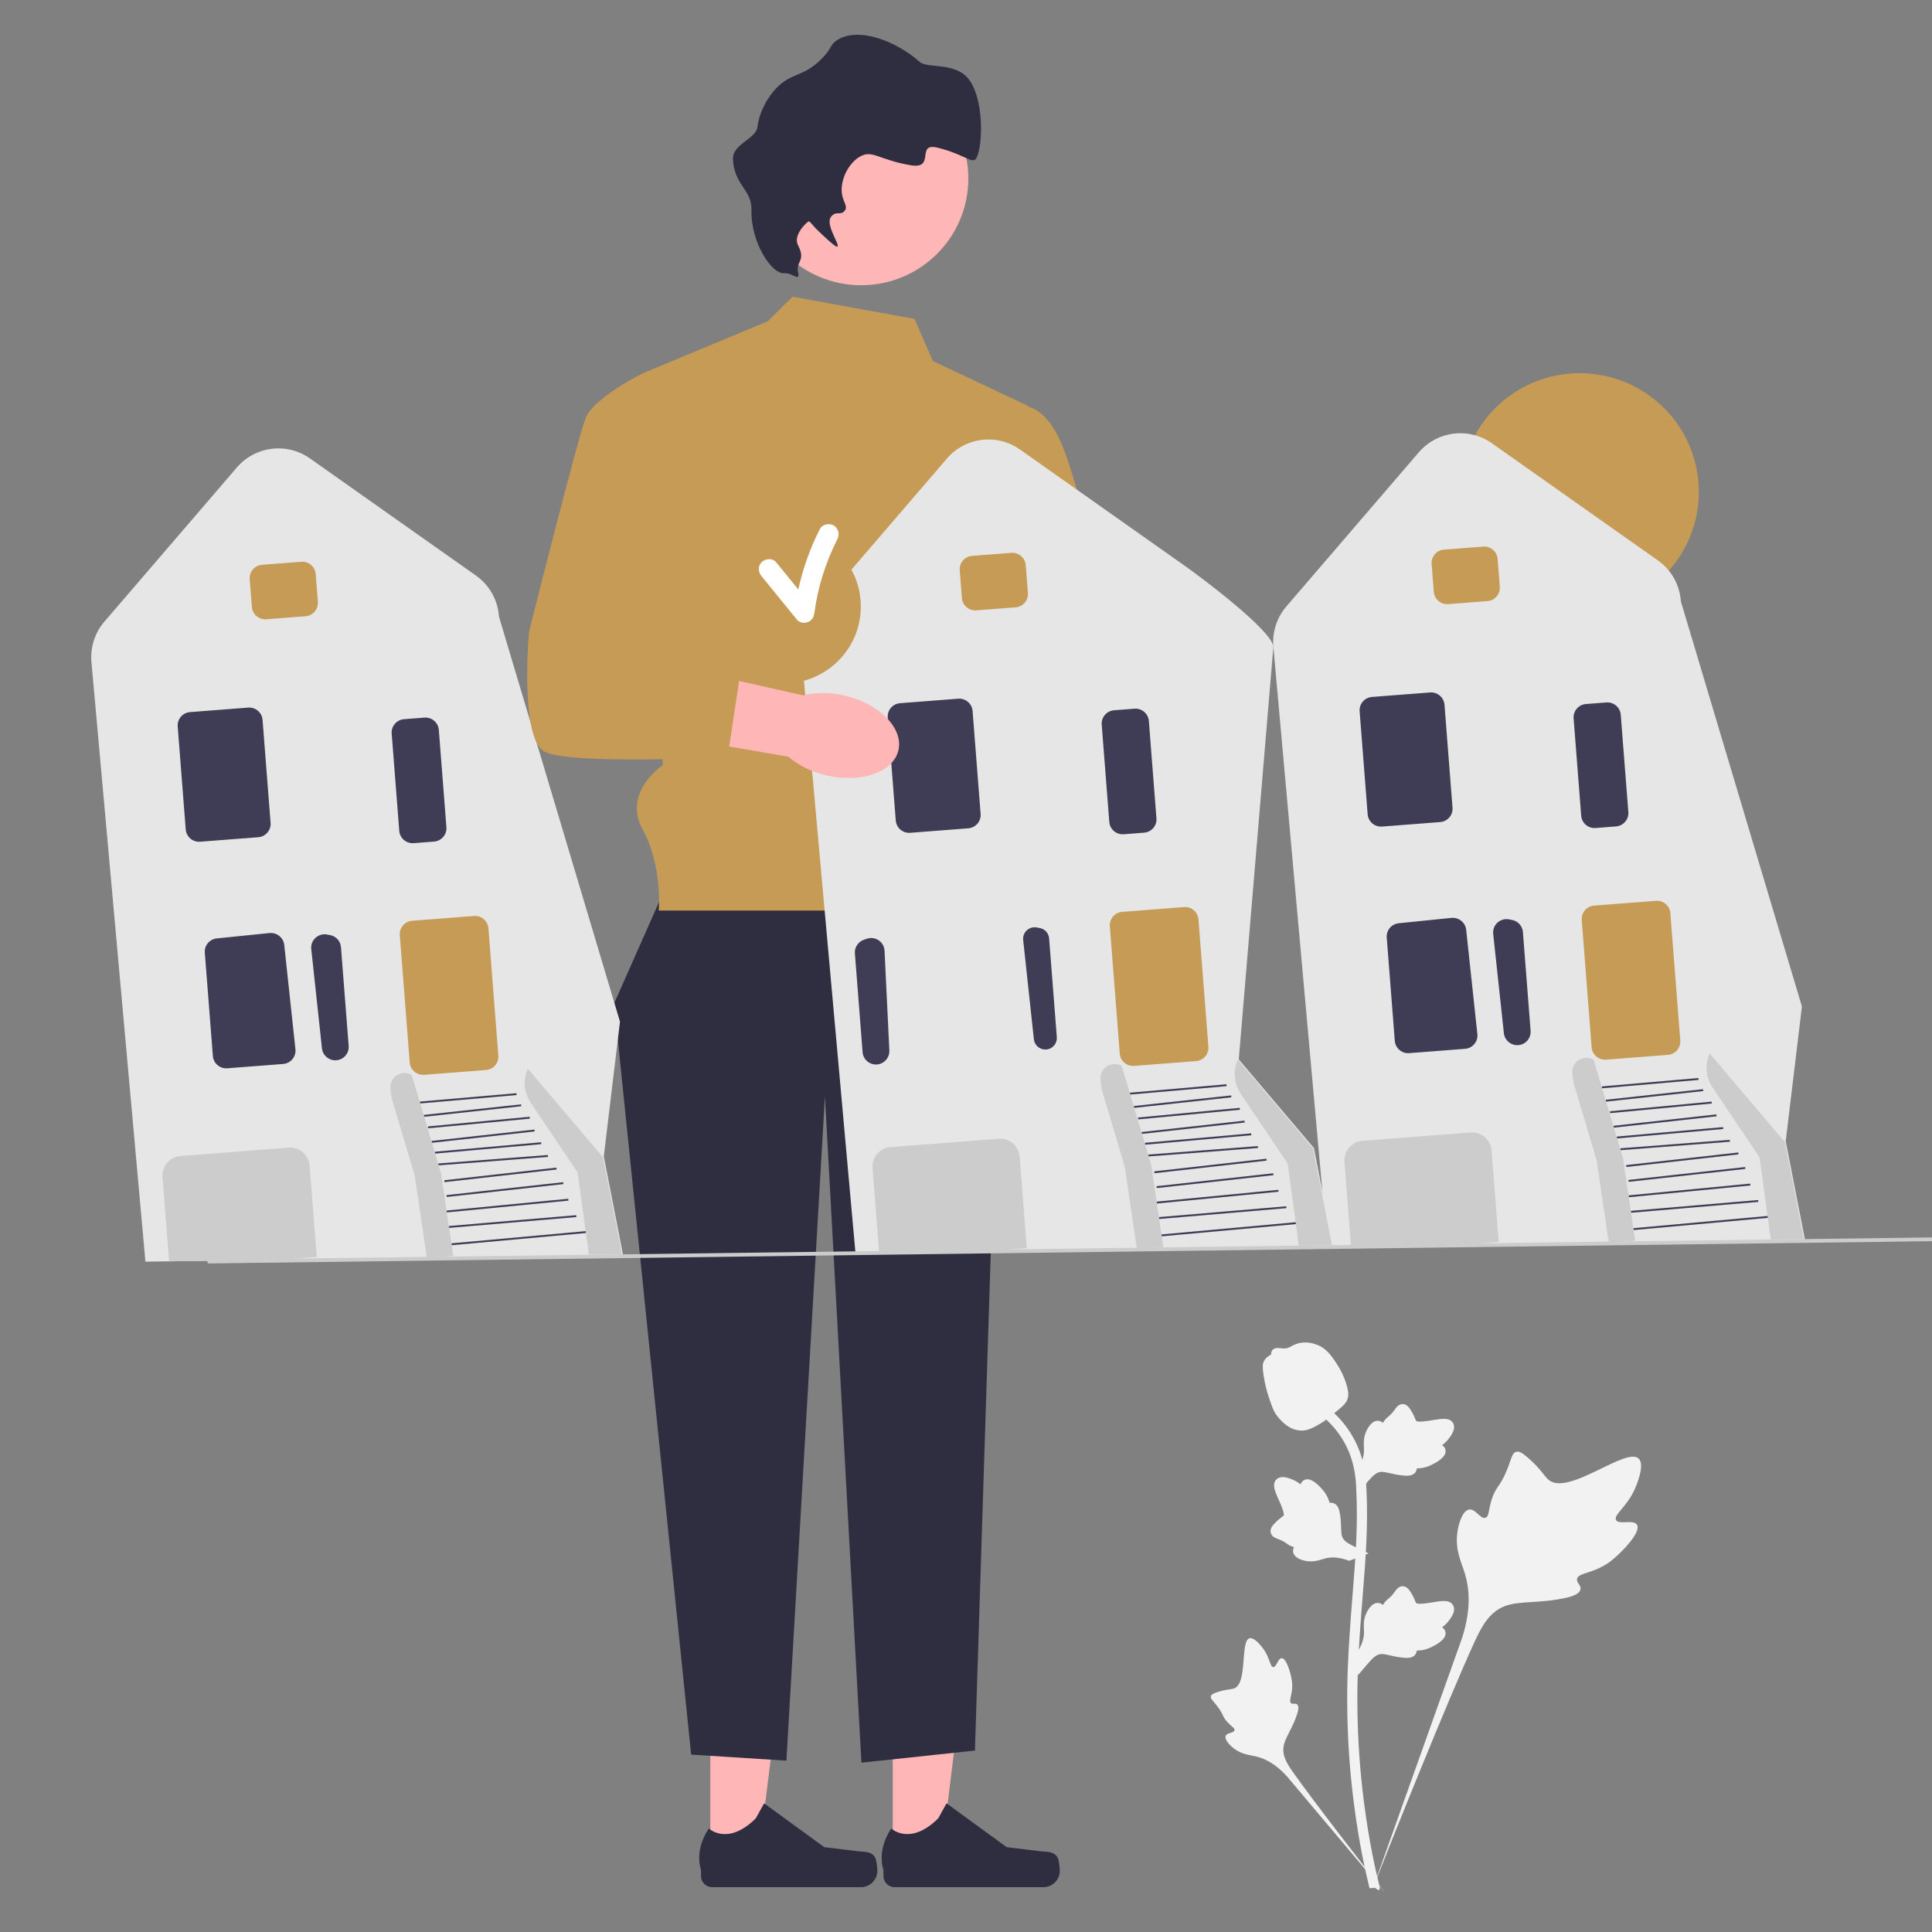 <svg xmlns="http://www.w3.org/2000/svg" width="500" height="500" viewBox="0 0 500 500" fill="none"><rect x="0" y="0" width="500" height="500" fill="#808080" stroke="none"/><g clip-path="url(#clip0_292_2)"><path d="M231.048 480.965L243.491 480.964L249.41 433.156L231.046 433.157L231.048 480.965Z" fill="#FFB6B6"></path><path d="M273.678 480.684C274.066 481.334 274.27 483.432 274.27 484.188C274.27 486.511 272.379 488.395 270.047 488.395H231.514C229.923 488.395 228.633 487.11 228.633 485.525V483.927C228.633 483.927 226.727 479.124 230.651 473.204C230.651 473.204 235.529 477.839 242.817 470.579L244.967 466.7L260.525 478.035L269.148 479.092C271.035 479.323 272.708 479.056 273.678 480.684Z" fill="#2F2E41"></path><path d="M183.835 480.965L196.277 480.964L202.196 433.156L183.832 433.157L183.835 480.965Z" fill="#FFB6B6"></path><path d="M226.464 480.684C226.852 481.334 227.056 483.432 227.056 484.188C227.056 486.511 225.165 488.395 222.833 488.395H184.3C182.709 488.395 181.419 487.11 181.419 485.525V483.927C181.419 483.927 179.513 479.124 183.437 473.204C183.437 473.204 188.315 477.839 195.603 470.579L197.753 466.7L213.311 478.035L221.934 479.092C223.821 479.323 225.494 479.056 226.464 480.684Z" fill="#2F2E41"></path><path d="M174.671 224.153L158.933 259.688L178.867 454.089L203.524 455.656L213.491 283.727L222.934 456.179L252.311 453.043L259.28 234.123L174.671 224.153Z" fill="#2F2E41"></path><path d="M236.677 82.533L205.098 76.785L198.72 83.138L166.277 96.643L171.523 198.024C171.523 198.024 161.031 204.986 166.277 214.569C171.523 224.153 170.474 235.65 170.474 235.65H259.28L255.459 178.166L265.951 105.004L241.436 93.442L236.677 82.533Z" fill="#C69B56"></path><path d="M222.869 73.819C238.186 73.819 250.603 61.45 250.603 46.191C250.603 30.933 238.186 18.564 222.869 18.564C207.553 18.564 195.136 30.933 195.136 46.191C195.136 61.45 207.553 73.819 222.869 73.819Z" fill="#FFB6B6"></path><path d="M202.978 70.716C199.656 71.012 194.232 62.546 194.474 54.346C194.629 49.071 190.032 48.034 189.69 41.231C189.491 37.267 195.604 36.031 196.023 32.852C196.784 27.091 200.515 23.215 200.981 22.744C205.001 18.676 207.839 19.998 212.567 15.284C215.414 12.446 214.685 11.668 216.602 10.409C222.135 6.776 232.077 10.714 238.022 16.018C240.079 17.854 247.748 15.848 251.098 21.031C255.045 27.138 254.128 39.593 252.436 41.236C251.408 42.235 249.06 39.795 242.695 38.229C236.803 36.78 242.361 43.949 235.549 42.746C227.494 41.323 225.917 38.882 222.9 40.346C219.711 41.894 217.22 46.687 217.943 50.454C218.302 52.324 219.343 53.366 218.756 54.317C217.685 56.053 216.455 54.35 215.081 56.092C213.483 58.118 217.455 63.316 216.707 63.818C216.556 63.919 216.1 63.906 211.813 59.799C210.101 58.159 209.6 57.152 209.265 57.307C208.723 57.557 205.169 60.854 206.526 63.458C208.638 67.511 205.935 67.637 206.526 70.365C207.136 73.18 205.09 70.529 202.978 70.716Z" fill="#2F2E41"></path><path d="M232.46 204.946C224.283 209.197 219.857 216.846 222.574 222.03C225.291 227.213 234.12 227.968 242.3 223.714C245.59 222.059 248.436 219.643 250.597 216.669L285.015 198.219L275.979 182.314L243.009 202.191C239.322 202.257 235.705 203.202 232.46 204.946Z" fill="#FFB6B6"></path><path d="M259.656 106.049C259.656 106.049 269.099 99.778 275.394 116.501C280.36 129.694 289.571 168.581 293.238 184.41C294.212 188.612 292.803 193.002 289.567 195.867L285.361 199.591L264.902 214.746L250.953 194.526L267.895 184.35L248.573 142.597L259.656 106.049Z" fill="#C69B56"></path><path d="M260.031 192.52V171.087C260.031 169.851 261.041 168.845 262.281 168.845H272.693C273.934 168.845 274.943 169.851 274.943 171.087V192.52C274.943 193.756 273.934 194.762 272.693 194.762H262.281C261.041 194.762 260.031 193.756 260.031 192.52Z" fill="#C69B56"></path><path d="M408.82 158.025C425.852 158.025 439.659 144.271 439.659 127.305C439.659 110.339 425.852 96.585 408.82 96.585C391.788 96.585 377.981 110.339 377.981 127.305C377.981 144.271 391.788 158.025 408.82 158.025Z" fill="#C69B56"></path><path d="M378.365 322.114L343.517 322.593L329.546 167.41C329.207 163.643 330.428 159.835 332.897 156.961L367.163 117.083C371.96 111.501 380.116 110.494 386.136 114.742L429.054 145.033C432.555 147.505 434.725 151.368 435.006 155.634L466.334 260.479L462.132 295.443L462.174 295.492L467.14 320.894L378.365 322.114Z" fill="#E6E6E6"></path><path d="M371.066 153.165L370.505 145.963C370.357 144.062 371.789 142.395 373.697 142.247L383.856 141.462C385.765 141.314 387.438 142.741 387.586 144.642L388.147 151.845C388.295 153.746 386.863 155.413 384.955 155.56L374.796 156.346C372.887 156.493 371.214 155.067 371.066 153.165Z" fill="#C69B56"></path><path d="M353.948 210.734L351.872 184.085C351.724 182.184 353.156 180.517 355.064 180.369L370.104 179.207C372.012 179.059 373.685 180.486 373.833 182.387L375.91 209.036C376.058 210.937 374.626 212.604 372.717 212.751L357.678 213.914C355.769 214.062 354.096 212.635 353.948 210.734Z" fill="#3F3D56"></path><path d="M392.802 270.485C390.98 270.562 389.399 269.205 389.204 267.398L386.437 241.7C386.319 240.603 386.718 239.544 387.53 238.794C388.342 238.044 389.433 237.731 390.522 237.93L391.298 238.074C392.842 238.359 394.005 239.647 394.127 241.207L396.118 266.762C396.191 267.706 395.884 268.616 395.254 269.325C394.651 270.002 393.829 270.408 392.929 270.477C392.887 270.48 392.845 270.483 392.802 270.485Z" fill="#3F3D56"></path><path d="M360.971 269.371L358.889 242.644C358.742 240.757 360.107 239.129 361.997 238.936L375.64 237.547C377.533 237.375 379.243 238.733 379.445 240.62L382.341 267.618C382.441 268.555 382.163 269.471 381.558 270.196C380.954 270.921 380.101 271.36 379.157 271.433L364.701 272.551C362.792 272.698 361.119 271.271 360.971 269.371Z" fill="#3F3D56"></path><path d="M443.186 281.387L455.378 299.532L458.27 320.774L466.843 320.654L461.945 295.601L442.482 272.651C441.178 275.487 441.444 278.794 443.186 281.387Z" fill="#CCCCCC"></path><path d="M457.452 314.694L422.717 317.856L422.761 318.341L457.496 315.18L457.452 314.694Z" fill="#3F3D56"></path><path d="M455.009 310.566L422.06 313.372L422.101 313.857L455.05 311.052L455.009 310.566Z" fill="#3F3D56"></path><path d="M452.956 306.314L421.467 309.366L421.514 309.851L453.003 306.8L452.956 306.314Z" fill="#3F3D56"></path><path d="M451.637 302.03L421.43 305.373L421.484 305.857L451.691 302.514L451.637 302.03Z" fill="#3F3D56"></path><path d="M449.87 298.26L420.852 301.529L420.907 302.013L449.925 298.745L449.87 298.26Z" fill="#3F3D56"></path><path d="M447.66 294.993L419.319 297.184L419.357 297.67L447.698 295.479L447.66 294.993Z" fill="#3F3D56"></path><path d="M445.927 291.695L418.409 294.146L418.453 294.632L445.971 292.181L445.927 291.695Z" fill="#3F3D56"></path><path d="M444.193 288.409L417.573 291.355L417.627 291.84L444.247 288.894L444.193 288.409Z" fill="#3F3D56"></path><path d="M442.957 285.099L416.639 287.597L416.685 288.083L443.003 285.584L442.957 285.099Z" fill="#3F3D56"></path><path d="M440.739 281.883L415.565 284.619L415.619 285.104L440.792 282.367L440.739 281.883Z" fill="#3F3D56"></path><path d="M439.538 278.992L414.545 281.169L414.588 281.655L439.58 279.478L439.538 278.992Z" fill="#3F3D56"></path><path d="M411.918 271.056L409.349 238.087C409.201 236.186 410.634 234.519 412.542 234.371L428.557 233.133C430.466 232.986 432.139 234.412 432.287 236.314L434.856 269.283C435.004 271.184 433.572 272.851 431.663 272.998L415.648 274.236C413.739 274.384 412.066 272.957 411.918 271.056Z" fill="#C69B56"></path><path d="M378.365 322.114L349.874 322.507L349.645 322.51L347.942 300.654C347.727 297.89 349.809 295.466 352.584 295.252L380.586 293.087C383.361 292.872 385.793 294.947 386.009 297.711L387.853 321.381L387.609 321.4L378.365 322.114Z" fill="#CCCCCC"></path><path d="M409.211 211.108L407.249 185.917C407.101 184.016 408.533 182.349 410.441 182.202L415.72 181.793C417.629 181.646 419.302 183.073 419.45 184.974L421.412 210.165C421.56 212.066 420.128 213.732 418.22 213.88L412.941 214.288C411.033 214.436 409.359 213.009 409.211 211.108Z" fill="#3F3D56"></path><path d="M423.181 321.095L420.05 299.818L414.067 279.739L412.411 274.242C409.772 272.738 406.543 274.888 406.929 277.893L407.234 280.267L413.218 300.346L416.348 321.624" fill="#CCCCCC"></path><path d="M72.482 326.036L37.634 326.515L23.663 171.332C23.324 167.565 24.545 163.757 27.014 160.883L61.281 121.005C66.077 115.423 74.233 114.416 80.253 118.664L123.171 148.955C126.672 151.426 128.842 155.29 129.123 159.555L160.452 264.4L156.25 299.365L156.291 299.414L161.257 324.816L72.482 326.036Z" fill="#E6E6E6"></path><path d="M65.183 157.087L64.622 149.885C64.474 147.984 65.906 146.317 67.814 146.169L77.973 145.384C79.882 145.236 81.555 146.663 81.703 148.564L82.264 155.767C82.412 157.668 80.98 159.335 79.072 159.482L68.913 160.268C67.004 160.415 65.331 158.989 65.183 157.087Z" fill="#C69B56"></path><path d="M48.065 214.656L45.989 188.007C45.841 186.105 47.273 184.439 49.182 184.291L64.221 183.128C66.129 182.981 67.802 184.408 67.951 186.309L70.027 212.958C70.175 214.859 68.743 216.526 66.834 216.673L51.795 217.836C49.886 217.984 48.213 216.557 48.065 214.656Z" fill="#3F3D56"></path><path d="M86.92 274.407C85.097 274.483 83.517 273.127 83.322 271.32L80.555 245.622C80.436 244.525 80.835 243.466 81.647 242.716C82.459 241.966 83.55 241.653 84.639 241.852L85.415 241.996C86.959 242.281 88.123 243.569 88.244 245.128L90.235 270.684C90.308 271.628 90.002 272.538 89.371 273.246C88.768 273.923 87.947 274.329 87.046 274.399C87.004 274.402 86.962 274.405 86.92 274.407Z" fill="#3F3D56"></path><path d="M55.088 273.292L53.006 246.566C52.859 244.679 54.224 243.051 56.114 242.858L69.757 241.469C71.65 241.297 73.36 242.655 73.563 244.542L76.458 271.54C76.558 272.477 76.281 273.393 75.675 274.118C75.071 274.843 74.218 275.282 73.275 275.355L58.818 276.473C56.91 276.62 55.236 275.193 55.088 273.292Z" fill="#3F3D56"></path><path d="M137.304 285.309L149.495 303.454L152.387 324.696L160.96 324.576L156.063 299.523L136.6 276.573C135.295 279.409 135.562 282.717 137.304 285.309Z" fill="#CCCCCC"></path><path d="M151.569 318.616L116.834 321.778L116.879 322.263L151.613 319.102L151.569 318.616Z" fill="#3F3D56"></path><path d="M149.126 314.488L116.177 317.294L116.218 317.78L149.167 314.974L149.126 314.488Z" fill="#3F3D56"></path><path d="M147.073 310.236L115.584 313.288L115.631 313.773L147.12 310.721L147.073 310.236Z" fill="#3F3D56"></path><path d="M145.754 305.951L115.547 309.294L115.601 309.779L145.808 306.436L145.754 305.951Z" fill="#3F3D56"></path><path d="M143.987 302.182L114.969 305.451L115.024 305.936L144.042 302.667L143.987 302.182Z" fill="#3F3D56"></path><path d="M141.777 298.915L113.437 301.106L113.474 301.593L141.815 299.402L141.777 298.915Z" fill="#3F3D56"></path><path d="M140.044 295.617L112.526 298.068L112.57 298.554L140.088 296.103L140.044 295.617Z" fill="#3F3D56"></path><path d="M138.31 292.331L111.69 295.277L111.745 295.762L138.364 292.816L138.31 292.331Z" fill="#3F3D56"></path><path d="M137.074 289.02L110.756 291.519L110.802 292.005L137.121 289.506L137.074 289.02Z" fill="#3F3D56"></path><path d="M134.856 285.805L109.683 288.541L109.736 289.026L134.909 286.29L134.856 285.805Z" fill="#3F3D56"></path><path d="M133.655 282.914L108.662 285.091L108.705 285.577L133.698 283.4L133.655 282.914Z" fill="#3F3D56"></path><path d="M106.035 274.978L103.467 242.009C103.318 240.108 104.751 238.441 106.659 238.294L122.675 237.055C124.583 236.908 126.256 238.335 126.404 240.236L128.973 273.205C129.121 275.106 127.689 276.773 125.78 276.92L109.765 278.159C107.856 278.306 106.183 276.879 106.035 274.978Z" fill="#C69B56"></path><path d="M72.482 326.036L43.992 326.429L43.762 326.432L42.059 304.576C41.844 301.812 43.926 299.388 46.701 299.174L74.703 297.009C77.478 296.794 79.911 298.869 80.126 301.633L81.97 325.303L81.726 325.322L72.482 326.036Z" fill="#CCCCCC"></path><path d="M103.329 215.03L101.366 189.839C101.218 187.938 102.65 186.271 104.559 186.124L109.837 185.716C111.746 185.568 113.419 186.995 113.567 188.896L115.529 214.087C115.677 215.988 114.245 217.654 112.337 217.802L107.058 218.21C105.15 218.358 103.477 216.931 103.329 215.03Z" fill="#3F3D56"></path><path d="M117.298 325.017L114.167 303.74L108.184 283.66L106.528 278.164C103.889 276.66 100.66 278.81 101.046 281.814L101.352 284.189L107.335 304.268L110.465 325.546" fill="#CCCCCC"></path><path d="M256.238 323.73L221.391 324.209L207.42 169.026C207.081 165.259 208.302 161.451 210.771 158.578L245.038 118.699C249.834 113.116 257.99 112.11 264.01 116.358L306.927 146.65C310.429 149.121 329.265 163.144 329.546 167.41L320.595 274.171L340.006 297.059L340.048 297.108L345.013 322.51L256.238 323.73Z" fill="#E6E6E6"></path><path d="M248.939 154.782L248.378 147.579C248.23 145.678 249.662 144.011 251.571 143.863L261.729 143.078C263.638 142.931 265.311 144.357 265.459 146.259L266.02 153.461C266.168 155.362 264.736 157.029 262.828 157.177L252.669 157.962C250.76 158.11 249.087 156.683 248.939 154.782Z" fill="#C69B56"></path><path d="M231.821 212.35L229.745 185.701C229.597 183.8 231.029 182.133 232.938 181.985L247.977 180.823C249.885 180.675 251.558 182.102 251.706 184.003L253.783 210.652C253.931 212.553 252.498 214.22 250.59 214.368L235.551 215.53C233.642 215.678 231.969 214.251 231.821 212.35Z" fill="#3F3D56"></path><path d="M265.736 240.768C265.038 241.412 264.696 242.322 264.798 243.264L267.565 268.963C267.732 270.515 269.09 271.679 270.655 271.614C271.479 271.583 272.219 271.225 272.761 270.617C273.302 270.009 273.566 269.227 273.503 268.416L271.512 242.861C271.408 241.521 270.409 240.414 269.082 240.17L268.306 240.026C268.043 239.978 267.78 239.964 267.522 239.984C266.863 240.035 266.238 240.305 265.736 240.768Z" fill="#3F3D56"></path><path d="M224.486 274.701C223.753 274.098 223.309 273.246 223.236 272.302L221.245 246.747C221.123 245.187 222.073 243.736 223.555 243.217L224.299 242.955C225.343 242.591 226.47 242.733 227.389 243.349C228.308 243.965 228.866 244.95 228.919 246.052L230.165 271.868C230.253 273.684 228.901 275.266 227.088 275.471C227.046 275.476 227.004 275.479 226.962 275.483C226.062 275.552 225.187 275.277 224.486 274.701Z" fill="#3F3D56"></path><path d="M321.06 283.003L333.252 301.148L336.144 322.39L344.717 322.271L339.82 297.217L320.357 274.267C319.052 277.103 319.318 280.411 321.06 283.003Z" fill="#CCCCCC"></path><path d="M335.326 316.31L300.591 319.472L300.635 319.958L335.37 316.796L335.326 316.31Z" fill="#3F3D56"></path><path d="M332.883 312.182L299.934 314.988L299.975 315.474L332.924 312.668L332.883 312.182Z" fill="#3F3D56"></path><path d="M330.83 307.93L299.341 310.982L299.388 311.467L330.877 308.416L330.83 307.93Z" fill="#3F3D56"></path><path d="M329.511 303.646L299.304 306.989L299.358 307.474L329.565 304.131L329.511 303.646Z" fill="#3F3D56"></path><path d="M327.744 299.876L298.726 303.145L298.781 303.63L327.799 300.361L327.744 299.876Z" fill="#3F3D56"></path><path d="M325.534 296.61L297.193 298.801L297.231 299.287L325.572 297.096L325.534 296.61Z" fill="#3F3D56"></path><path d="M323.801 293.312L296.283 295.762L296.327 296.248L323.844 293.797L323.801 293.312Z" fill="#3F3D56"></path><path d="M322.067 290.025L295.447 292.971L295.501 293.456L322.121 290.51L322.067 290.025Z" fill="#3F3D56"></path><path d="M320.831 286.715L294.513 289.214L294.559 289.699L320.878 287.2L320.831 286.715Z" fill="#3F3D56"></path><path d="M318.613 283.499L293.439 286.235L293.493 286.72L318.666 283.984L318.613 283.499Z" fill="#3F3D56"></path><path d="M317.411 280.608L292.418 282.785L292.461 283.271L317.453 281.094L317.411 280.608Z" fill="#3F3D56"></path><path d="M289.792 272.672L287.223 239.703C287.075 237.802 288.508 236.135 290.416 235.988L306.431 234.75C308.34 234.602 310.013 236.029 310.161 237.93L312.73 270.899C312.878 272.8 311.446 274.467 309.537 274.614L293.522 275.853C291.613 276 289.94 274.573 289.792 272.672Z" fill="#C69B56"></path><path d="M256.238 323.73L227.748 324.123L227.519 324.126L225.816 302.27C225.601 299.506 227.683 297.082 230.458 296.868L258.46 294.703C261.235 294.488 263.667 296.563 263.883 299.327L265.727 322.997L265.483 323.016L256.238 323.73Z" fill="#CCCCCC"></path><path d="M287.085 212.724L285.123 187.533C284.975 185.632 286.407 183.965 288.316 183.818L293.594 183.41C295.503 183.262 297.176 184.689 297.324 186.59L299.286 211.781C299.434 213.682 298.002 215.349 296.094 215.496L290.815 215.904C288.907 216.052 287.233 214.625 287.085 212.724Z" fill="#3F3D56"></path><path d="M301.055 322.712L297.924 301.434L291.941 281.355L290.285 275.858C287.646 274.354 284.417 276.504 284.803 279.509L285.108 281.883L291.092 301.962L294.222 323.24" fill="#CCCCCC"></path><path d="M499.987 320.243L53.709 326.006L53.722 326.981L500 321.218L499.987 320.243Z" fill="#CCCCCC"></path><path d="M202.791 176.876C213.83 176.876 222.779 167.962 222.779 156.965C222.779 145.968 213.83 137.053 202.791 137.053C191.752 137.053 182.803 145.968 182.803 156.965C182.803 167.962 191.752 176.876 202.791 176.876Z" fill="#C69B56"></path><path d="M215.763 135.988C214.596 135.308 212.815 135.661 212.174 136.925C209.642 141.915 207.796 147.138 206.594 152.545C204.675 150.188 202.755 147.831 200.836 145.474C199.943 144.378 198.055 144.549 197.127 145.474C196.038 146.559 196.231 148.07 197.127 149.17C200.182 152.921 203.237 156.673 206.293 160.425C206.938 161.217 208.293 161.344 209.158 160.965C210.202 160.508 210.628 159.663 210.771 158.577C211.637 151.979 213.694 145.496 216.704 139.563C217.342 138.304 217.037 136.731 215.763 135.988Z" fill="white"></path><path d="M213.788 200.645C222.76 202.779 231.137 199.897 232.499 194.209C233.861 188.521 227.693 182.182 218.717 180.049C215.144 179.148 211.406 179.113 207.816 179.946L169.688 171.385L166.036 189.294L204.011 195.832C206.837 198.191 210.19 199.842 213.788 200.645Z" fill="#FFB6B6"></path><path d="M172.572 101.869L166.277 96.643C166.277 96.643 153.687 102.914 151.588 108.14C149.49 113.365 136.9 163.533 136.9 163.533C136.9 163.533 134.43 191.028 140.911 194.526C147.392 198.024 188.31 195.933 188.31 195.933L191.458 175.03L174.671 168.759L172.572 101.869Z" fill="#C69B56"></path><path d="M423.649 394.612C422.763 393.124 418.931 394.717 418.226 393.367C417.524 392.022 421.085 389.971 423.119 385.288C423.486 384.444 425.798 379.121 424.086 377.479C420.843 374.366 405.999 387.212 400.804 383.008C399.664 382.086 398.868 380.244 395.417 377.254C394.044 376.064 393.214 375.527 392.411 375.727C391.271 376.011 391.181 377.53 389.959 380.518C388.126 384.999 387.042 384.728 385.974 388.304C385.181 390.957 385.362 392.5 384.429 392.801C383.109 393.226 381.894 390.411 380.221 390.663C378.514 390.921 377.481 394.198 377.155 396.652C376.544 401.257 378.241 404.296 379.182 407.491C380.205 410.964 380.812 416.244 378.45 423.72L355.077 489.321C360.237 475.86 375.178 438.959 381.456 425.247C383.269 421.288 385.27 417.273 389.379 415.689C393.335 414.163 398.768 415.074 405.694 413.412C406.503 413.218 408.748 412.649 409.03 411.333C409.264 410.246 407.943 409.639 408.146 408.621C408.418 407.255 411.015 407.238 414.206 405.662C416.456 404.55 417.858 403.229 419.063 402.092C419.426 401.75 424.828 396.593 423.649 394.612Z" fill="#F2F2F2"></path><path d="M331.692 429.147C330.703 429.151 330.382 431.484 329.514 431.439C328.648 431.394 328.665 429.062 326.945 426.716C326.635 426.293 324.679 423.627 323.376 423.99C320.907 424.678 322.953 435.642 319.383 436.969C318.599 437.26 317.462 437.118 314.993 437.942C314.011 438.27 313.507 438.521 313.374 438.971C313.185 439.61 313.907 440.093 315.027 441.552C316.706 443.741 316.259 444.193 317.713 445.747C318.792 446.9 319.604 447.257 319.483 447.8C319.312 448.568 317.574 448.35 317.216 449.241C316.85 450.15 318.167 451.6 319.282 452.467C321.374 454.095 323.361 454.142 325.207 454.604C327.213 455.106 329.99 456.333 332.992 459.644L358.57 490C353.426 483.593 339.556 465.641 334.611 458.615C333.184 456.587 331.783 454.45 332.188 451.984C332.578 449.609 334.594 447.216 335.774 443.35C335.911 442.898 336.279 441.637 335.712 441.119C335.244 440.691 334.564 441.162 334.121 440.769C333.526 440.241 334.267 438.967 334.411 436.952C334.513 435.532 334.266 434.465 334.054 433.548C333.99 433.271 333.008 429.142 331.692 429.147Z" fill="#F2F2F2"></path><path d="M351.416 433.558L350.82 428.261L351.092 427.859C352.352 426.002 352.994 424.189 353.001 422.467C353.003 422.194 352.99 421.92 352.977 421.641C352.926 420.536 352.862 419.163 353.58 417.562C353.984 416.669 355.116 414.602 356.818 414.858C357.277 414.922 357.623 415.132 357.886 415.377C357.925 415.316 357.965 415.255 358.007 415.188C358.537 414.382 358.957 414.037 359.361 413.705C359.672 413.449 359.993 413.185 360.496 412.561C360.717 412.288 360.889 412.047 361.034 411.845C361.475 411.234 362.05 410.505 363.064 410.518C364.147 410.569 364.715 411.462 365.091 412.052C365.763 413.106 366.067 413.866 366.268 414.37C366.342 414.554 366.425 414.761 366.467 414.825C366.817 415.337 369.655 414.858 370.724 414.684C373.126 414.285 375.205 413.94 376.061 415.449C376.675 416.528 376.219 417.956 374.666 419.805C374.182 420.38 373.667 420.818 373.21 421.16C373.589 421.386 373.927 421.731 374.065 422.273C374.388 423.557 373.28 424.844 370.773 426.102C370.151 426.417 369.312 426.836 368.138 427.038C367.584 427.133 367.086 427.156 366.66 427.169C366.651 427.414 366.593 427.68 366.443 427.954C366.003 428.76 365.086 429.143 363.705 429.051C362.185 428.972 360.933 428.683 359.829 428.43C358.865 428.21 358.034 428.023 357.382 428.066C356.173 428.164 355.24 429.128 354.147 430.379L351.416 433.558Z" fill="#F2F2F2"></path><path d="M354.179 402.019L349.186 403.937L348.728 403.776C346.605 403.034 344.681 402.875 343.008 403.304C342.742 403.373 342.479 403.454 342.212 403.538C341.152 403.867 339.834 404.277 338.097 403.991C337.128 403.829 334.834 403.262 334.651 401.557C334.597 401.099 334.712 400.712 334.884 400.396C334.815 400.374 334.745 400.352 334.67 400.328C333.753 400.021 333.311 399.704 332.886 399.399C332.559 399.164 332.221 398.922 331.488 398.595C331.166 398.452 330.889 398.347 330.656 398.259C329.95 397.989 329.097 397.62 328.852 396.64C328.627 395.583 329.35 394.809 329.828 394.297C330.681 393.383 331.341 392.897 331.78 392.575C331.94 392.458 332.12 392.325 332.171 392.268C332.579 391.801 331.395 389.188 330.955 388.201C329.958 385.988 329.096 384.073 330.344 382.865C331.236 382 332.738 382.077 334.927 383.105C335.609 383.425 336.164 383.81 336.613 384.164C336.735 383.742 336.985 383.328 337.476 383.058C338.641 382.42 340.171 383.161 342.029 385.258C342.493 385.778 343.113 386.48 343.607 387.56C343.839 388.07 343.988 388.544 344.108 388.951C344.349 388.897 344.622 388.886 344.926 388.961C345.82 389.181 346.425 389.967 346.686 391.321C346.995 392.806 347.031 394.085 347.066 395.214C347.097 396.198 347.126 397.046 347.334 397.664C347.735 398.804 348.907 399.458 350.399 400.194L354.179 402.019Z" fill="#F2F2F2"></path><path d="M351.416 386.414L350.82 381.117L351.092 380.715C352.352 378.858 352.994 377.045 353.001 375.323C353.003 375.05 352.99 374.776 352.977 374.497C352.926 373.392 352.862 372.019 353.58 370.418C353.984 369.525 355.116 367.458 356.818 367.714C357.277 367.778 357.623 367.988 357.886 368.233C357.925 368.172 357.965 368.111 358.007 368.044C358.537 367.238 358.957 366.893 359.361 366.561C359.672 366.305 359.993 366.041 360.496 365.417C360.717 365.144 360.889 364.903 361.034 364.701C361.475 364.09 362.05 363.361 363.064 363.374C364.147 363.425 364.715 364.318 365.091 364.908C365.763 365.962 366.067 366.722 366.268 367.226C366.342 367.41 366.425 367.617 366.467 367.681C366.817 368.192 369.655 367.714 370.724 367.54C373.126 367.141 375.205 366.796 376.061 368.305C376.675 369.384 376.219 370.812 374.666 372.661C374.182 373.236 373.667 373.674 373.21 374.016C373.589 374.242 373.927 374.587 374.065 375.129C374.388 376.413 373.28 377.7 370.773 378.958C370.151 379.273 369.312 379.692 368.138 379.894C367.584 379.989 367.086 380.012 366.66 380.025C366.651 380.27 366.593 380.536 366.443 380.81C366.003 381.615 365.086 381.999 363.705 381.907C362.185 381.828 360.933 381.539 359.829 381.286C358.865 381.066 358.034 380.879 357.382 380.922C356.173 381.02 355.24 381.984 354.147 383.235L351.416 386.414Z" fill="#F2F2F2"></path><path d="M356.857 489.235L355.742 488.539L354.443 488.687C354.423 488.567 354.352 488.291 354.245 487.859C353.664 485.49 351.891 478.283 350.412 466.931C349.38 459.007 348.796 450.861 348.675 442.715C348.554 434.556 348.942 428.379 349.253 423.414C349.488 419.67 349.773 416.104 350.053 412.631C350.797 403.351 351.499 394.586 350.977 384.882C350.861 382.715 350.619 378.206 347.974 373.408C346.44 370.625 344.327 368.154 341.692 366.067L343.331 364.016C346.238 366.323 348.576 369.06 350.28 372.149C353.212 377.47 353.476 382.383 353.604 384.744C354.135 394.619 353.425 403.469 352.673 412.838C352.395 416.298 352.11 419.849 351.877 423.578C351.569 428.496 351.185 434.619 351.304 442.674C351.422 450.723 352 458.77 353.018 466.594C354.479 477.802 356.226 484.902 356.8 487.235C357.106 488.48 357.17 488.741 356.857 489.235Z" fill="#F2F2F2"></path><path d="M336.871 370.229C336.763 370.229 336.654 370.226 336.543 370.218C334.304 370.098 332.231 368.763 330.38 366.251C329.512 365.07 329.068 363.722 328.182 361.033C328.045 360.619 327.377 358.517 326.971 355.624C326.706 353.734 326.739 352.943 327.115 352.245C327.532 351.468 328.208 350.925 328.968 350.56C328.934 350.309 328.961 350.051 329.07 349.787C329.518 348.695 330.71 348.838 331.354 348.907C331.68 348.948 332.087 349.002 332.526 348.979C333.217 348.946 333.588 348.741 334.15 348.434C334.688 348.14 335.357 347.774 336.349 347.572C338.306 347.165 339.945 347.718 340.486 347.899C343.329 348.843 344.731 351.045 346.354 353.596C346.678 354.107 347.788 355.969 348.521 358.522C349.05 360.363 348.976 361.182 348.816 361.791C348.493 363.041 347.729 363.757 345.789 365.338C343.763 366.993 342.747 367.822 341.874 368.326C339.841 369.494 338.565 370.229 336.871 370.229Z" fill="#F2F2F2"></path></g><defs><clipPath id="clip0_292_2"><rect width="500" height="481" fill="white" transform="translate(0 9)"></rect></clipPath></defs></svg>
